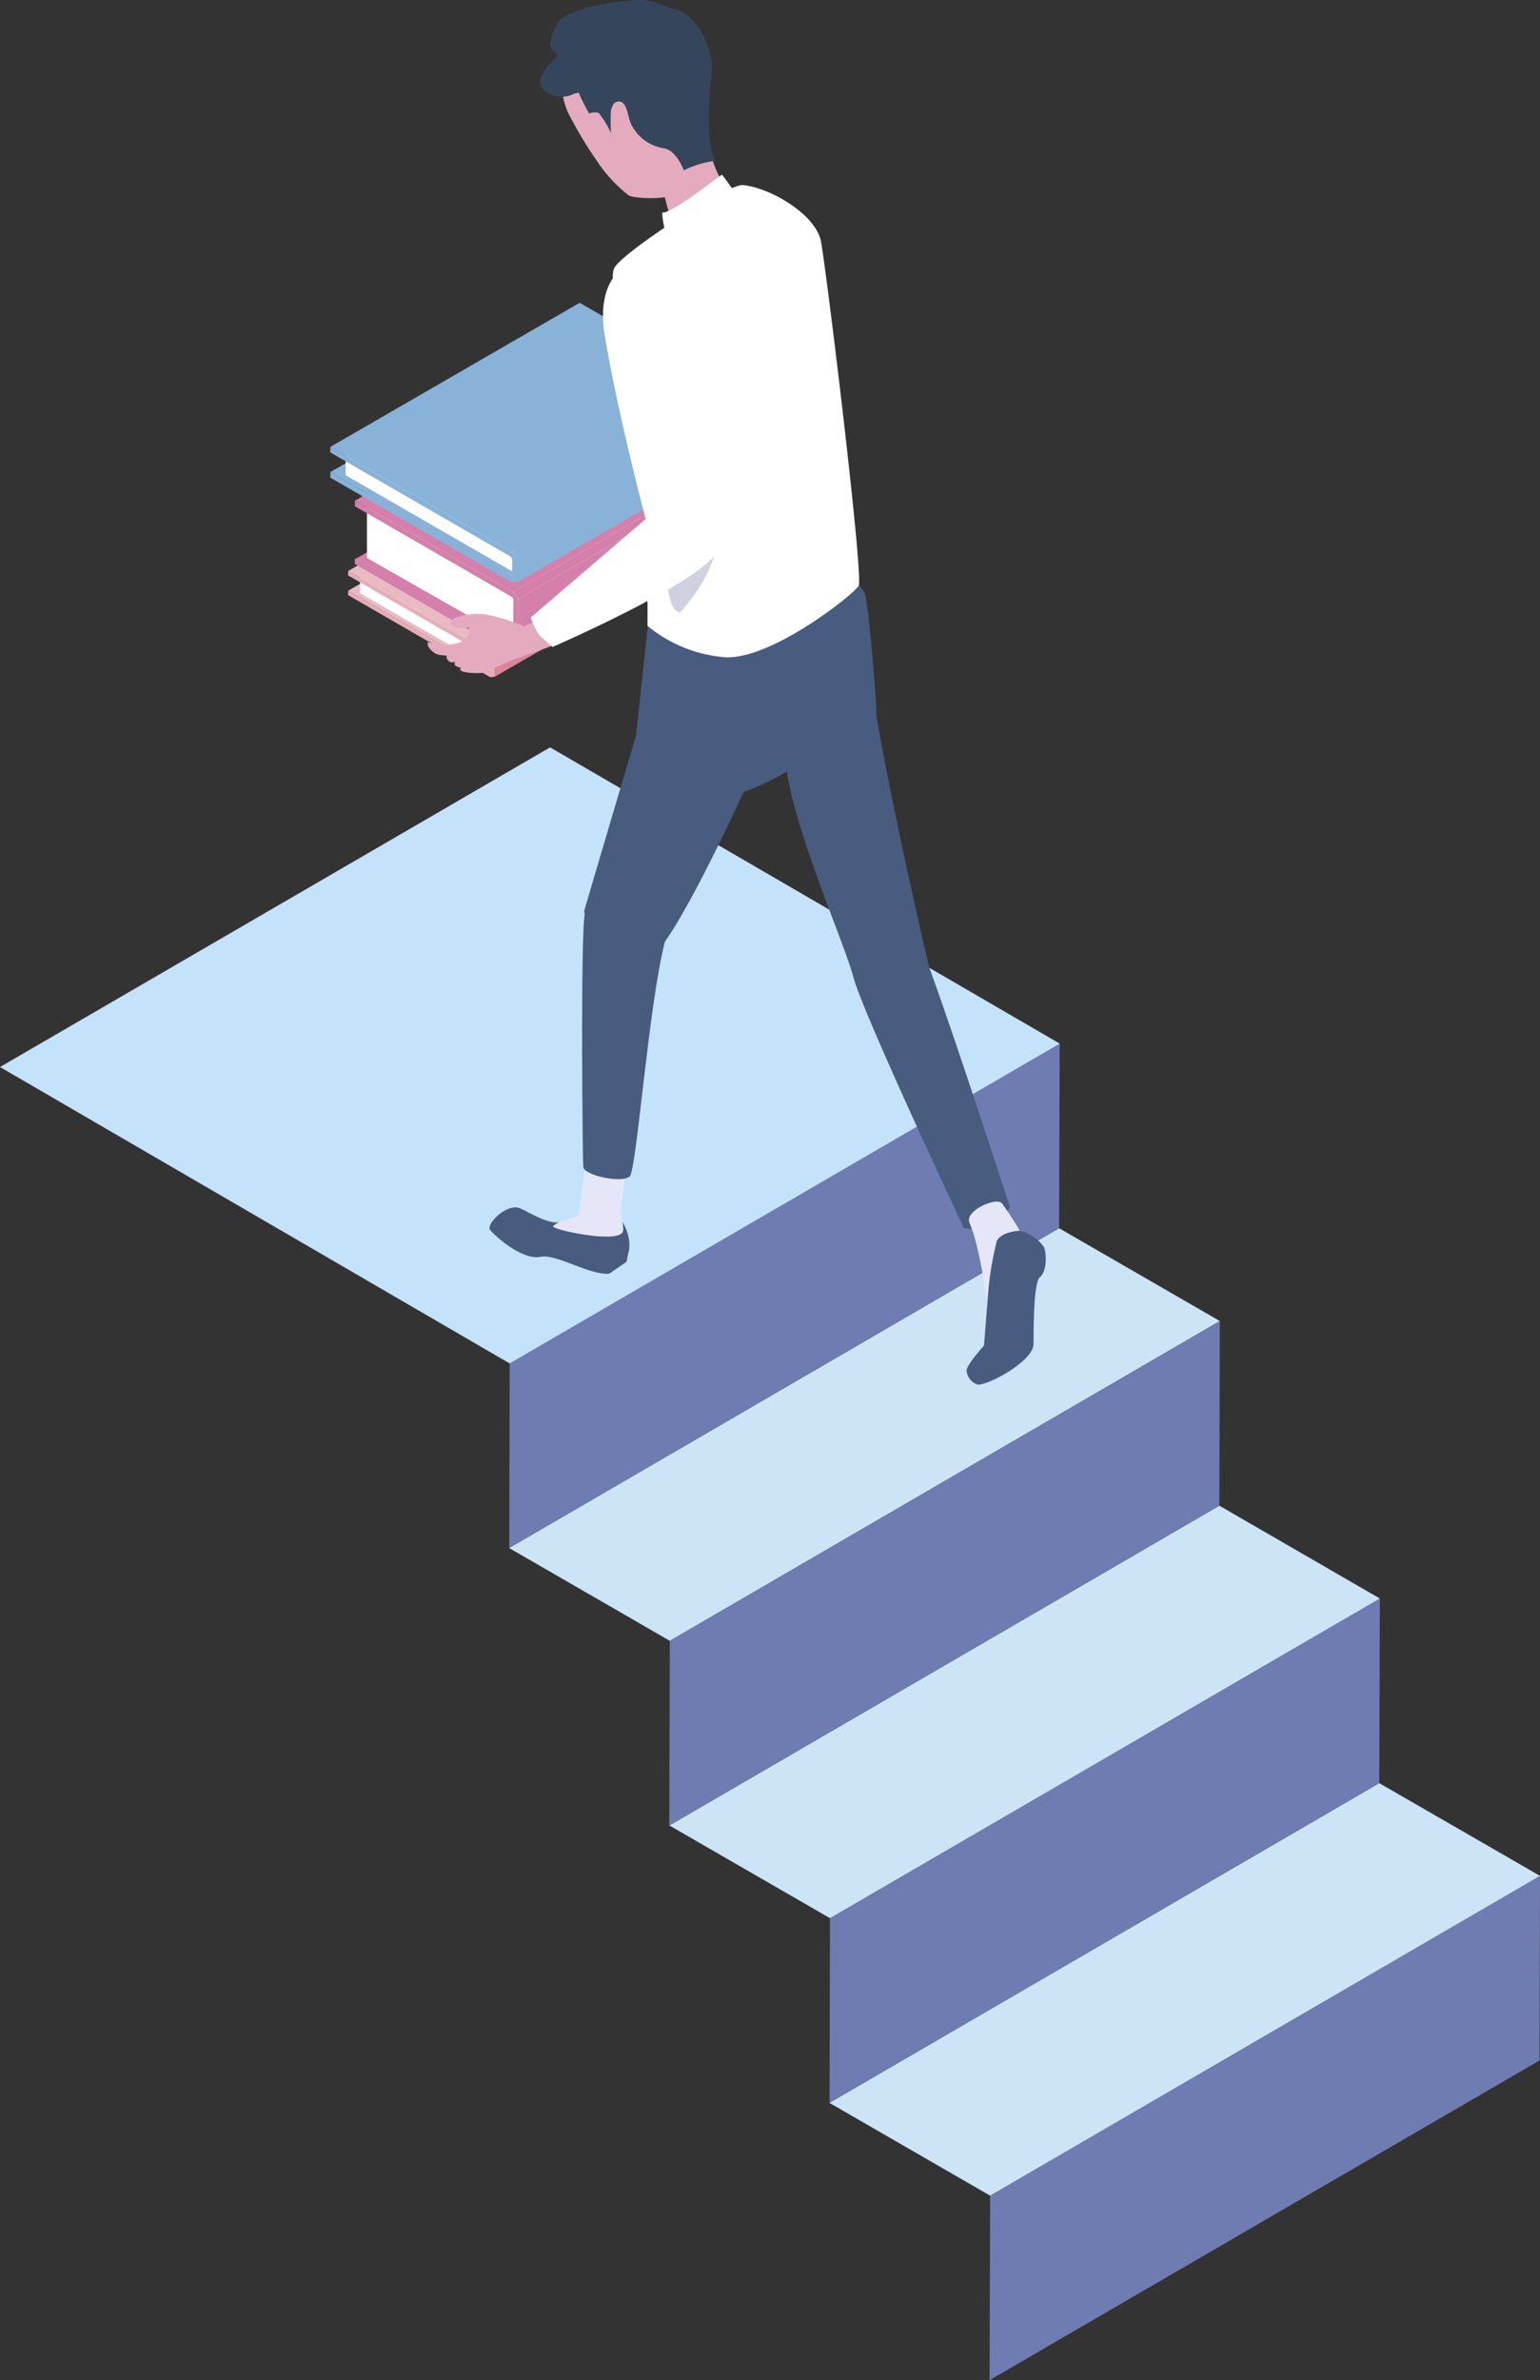<svg xmlns="http://www.w3.org/2000/svg" viewBox="0 0 140.59 217.2"><rect x="0" y="0" width="140.59" height="217.2" fill="#333333" stroke="none"/><defs><style>.cls-1{fill:#6e7cb1;}.cls-2{fill:#cbe5f6;}.cls-3{fill:#c5e2fb;}.cls-4{fill:#475c7f;}.cls-5{fill:#e5e7f8;}.cls-6{fill:#e8bbc3;}.cls-7{fill:#e6adb8;}.cls-8{fill:#fff;}.cls-9{fill:#dc8499;}.cls-10{fill:#d57fab;}.cls-11{fill:#7286a5;}.cls-12{fill:#88b2d8;}.cls-13{fill:#cfd0e0;}.cls-14{fill:#e4abbe;}.cls-15{fill:#35455b;}</style></defs><g id="レイヤー_2" data-name="レイヤー 2"><g id="具"><polygon class="cls-1" points="140.59 171.18 140.54 188.03 90.34 217.2 90.39 200.36 140.59 171.18"/><polygon class="cls-2" points="140.59 171.18 90.39 200.36 75.73 191.9 75.73 191.89 125.92 162.72 140.59 171.18"/><polygon class="cls-1" points="125.97 145.87 125.92 162.72 75.73 191.89 75.77 175.04 125.97 145.87"/><polygon class="cls-2" points="125.97 145.87 75.77 175.04 61.11 166.58 111.32 137.4 125.97 145.87"/><polygon class="cls-2" points="111.36 120.55 61.15 149.73 46.49 141.27 46.49 141.26 96.69 112.08 111.36 120.55"/><polygon class="cls-1" points="96.74 95.23 96.69 112.08 46.49 141.26 46.53 124.41 96.74 95.23"/><polygon class="cls-1" points="111.36 120.55 111.36 120.96 111.32 137.4 61.11 166.58 61.1 166.57 61.15 149.73 61.51 149.52 111.36 120.55"/><polygon class="cls-3" points="96.74 95.23 96.74 95.24 46.53 124.42 0 97.37 50.22 68.2 96.74 95.23"/><path class="cls-4" d="M55.29,110.19c-.58-.35-1.7,1.07-1.7,1.07-.33.68-1.73.18-2.26.27-1.33.25-3-.92-3.87-1.27-1.17-.5-3.16,1.46-2.7,2s2.87,2.75,4.58,2.43c1.49-.28,4.44,1.68,6.28,1.54l1.58-1.09s.19-1,.22-1A3.82,3.82,0,0,0,55.29,110.19Z"/><path class="cls-5" d="M56.69,110.28c.09-.73.52-3.77.5-4.76-.13-6.93-3.75.75-3.75.75l-.62,4.67s-2.44.7-2.31,1,5.55,1.49,6.3.55C57.08,112.09,56.59,111,56.69,110.28Z"/><path class="cls-4" d="M69.19,69.41l-10-6.09S53.35,83,53.32,83.17l.06.26h0c-.39,2.12-.2,22.31-.13,23.07s3.62,1.53,4.25.83S59.21,91.7,60.7,85.94h0C63.92,81.34,69.19,69.41,69.19,69.41Z"/><path class="cls-4" d="M79.62,62.9c1.31,8.83,5.2,25.35,5.2,25.35,2.56,7,7.38,21.91,7.38,21.91a4,4,0,0,1-4.21,1.9s-9.2-19.53-10.1-22.94S72.19,75.25,71.65,69C71.14,63,78.63,56.24,79.62,62.9Z"/><path class="cls-5" d="M93.51,113.34c-.05-.79-2-3.48-2-3.48-.38-.73-3.52.6-3,1.74,1.07,2.44,1.64,7.75,1.64,7.75s1.61-3.85,2.27-4.3S93.56,114.13,93.51,113.34Z"/><path class="cls-4" d="M89.83,122.81s.38-4.8.38-4.8a28.29,28.29,0,0,1,.8-4.79c.4-.73,1.6-.88,2.08-.91a3.75,3.75,0,0,1,2.22,1.5c.24.59.27,2.21-.37,2.73s-.57,5.4-.59,6.14c-.06,1.65-4.63,4-5.21,3.63a1.47,1.47,0,0,1-.9-1.24C88.24,124.56,89.73,122.89,89.83,122.81Z"/><path class="cls-4" d="M80,65.16S69.4,72.85,66.23,72.54,58,67.69,58,67.69l1.14-10.54,19.13-4,.64.89C79.3,54.66,80.11,65.26,80,65.16Z"/><polygon id="_Path_" data-name="&lt;Path&gt;" class="cls-6" points="31.78 53.91 44.62 61.32 62.42 51.05 49.58 43.63 31.78 53.91"/><polygon id="_Path_2" data-name="&lt;Path&gt;" class="cls-7" points="44.62 61.32 44.76 61.31 62.55 51.03 62.42 51.05 44.62 61.32"/><polygon class="cls-8" points="32.87 52.25 32.87 54.13 44.71 60.97 45.05 60.93 45.05 59.51 44.72 59.09 32.87 52.25"/><polygon id="_Path_3" data-name="&lt;Path&gt;" class="cls-6" points="31.78 52.11 44.74 59.59 62.54 49.31 49.58 41.83 31.78 52.11"/><polygon id="_Path_4" data-name="&lt;Path&gt;" class="cls-7" points="44.74 59.59 45.16 60.11 62.95 49.83 62.54 49.31 44.74 59.59"/><polygon id="_Path_5" data-name="&lt;Path&gt;" class="cls-9" points="45.16 60.11 45.16 61.76 62.95 51.48 62.95 49.83 45.16 60.11"/><polygon id="_Path_6" data-name="&lt;Path&gt;" class="cls-7" points="31.78 52.11 31.78 52.51 44.62 59.92 44.76 60.09 44.76 61.31 44.62 61.32 31.78 53.91 31.78 54.31 44.74 61.79 45.16 61.76 45.16 60.11 44.74 59.59 31.78 52.11"/><polygon class="cls-10" points="46.7 59.3 68.79 46.47 54.48 38.21 32.39 51.04 46.7 59.3"/><polygon class="cls-8" points="46.7 58.43 68.79 45.59 54.48 37.33 33.5 46.2 33.5 50.92 46.7 58.43"/><polygon class="cls-11" points="46.85 59.19 68.94 46.35 68.79 46.38 46.7 59.21 46.85 59.19"/><polygon class="cls-10" points="46.85 54.02 68.94 41.19 54.49 32.85 32.4 45.69 46.85 54.02"/><polygon class="cls-10" points="47.31 54.65 69.4 41.81 68.94 41.19 46.85 54.02 47.31 54.65"/><polygon class="cls-10" points="47.3 59.72 69.39 46.88 69.4 41.81 47.31 54.65 47.3 59.72"/><polygon class="cls-10" points="32.4 45.69 32.4 46.2 46.71 54.46 46.87 54.66 46.85 59.19 46.7 59.21 32.39 50.95 32.39 51.46 46.83 59.8 47.3 59.72 47.31 54.65 46.85 54.02 32.4 45.69"/><polygon id="_Path_7" data-name="&lt;Path&gt;" class="cls-12" points="30.16 43.08 46.58 52.56 69.35 39.42 52.92 29.94 30.16 43.08"/><polygon id="_Path_8" data-name="&lt;Path&gt;" class="cls-7" points="46.58 52.56 46.76 52.55 69.52 39.4 69.35 39.42 46.58 52.56"/><polygon class="cls-8" points="31.56 40.95 31.55 43.36 46.7 52.11 47.13 52.06 47.14 50.25 46.71 49.7 31.56 40.95"/><polygon id="_Path_9" data-name="&lt;Path&gt;" class="cls-12" points="30.16 40.78 46.74 50.35 69.5 37.2 52.92 27.63 30.16 40.78"/><polygon id="_Path_10" data-name="&lt;Path&gt;" class="cls-12" points="46.74 50.35 47.27 51.01 70.03 37.87 69.5 37.2 46.74 50.35"/><polygon id="_Path_11" data-name="&lt;Path&gt;" class="cls-12" points="47.27 51.01 47.27 53.12 70.03 39.97 70.03 37.87 47.27 51.01"/><polygon id="_Path_12" data-name="&lt;Path&gt;" class="cls-12" points="30.16 40.78 30.16 41.29 46.58 50.77 46.76 50.99 46.76 52.55 46.58 52.56 30.16 43.08 30.16 43.59 46.74 53.16 47.27 53.12 47.27 51.01 46.74 50.35 30.16 40.78"/><path class="cls-8" d="M74.94,22c-.47-2.38-4.5-4.84-7.11-5.11-1.39-.14-10.78,6-11.71,7.5s2.05,8.29,2.52,16.22c.55,9.22.47,16.5.47,16.5a12.7,12.7,0,0,0,7,2.86c4.2.32,11.82-5.7,12.28-6.52S75.45,24.65,74.94,22Z"/><path class="cls-13" d="M61.48,32.09c1.28,2.76,4.3,13,4.18,16s-1.5,5.47-3.56,7.78c-.41,0-.66-.44-.81-.82C59.91,51.71,60.87,30.78,61.48,32.09Z"/><path class="cls-14" d="M52,3.72c1-2,4.23-3.25,6.43-3.23A6.25,6.25,0,0,1,63,2.72c.77,1.08.92,2.45.93,4.63,0,1.06-.57,9.12-3.44,10.1a7.72,7.72,0,0,1-3,.45,12.93,12.93,0,0,1-3-3.22,35.82,35.82,0,0,1-2.7-4.54A8.14,8.14,0,0,1,52,3.72Z"/><path class="cls-14" d="M64.68,10a10.21,10.21,0,0,0,1.93,7.63c.81,1-4.62,3.57-5.18,3.18L60.69,18a10.24,10.24,0,0,1-3.07-.07c3.36-2.31,2.36-4.69-.13-7.81Z"/><path class="cls-15" d="M52.28,8.62s0,0,0,0a2.54,2.54,0,0,1-2.56-.31C48.63,7.31,49.94,6,51,5c-1-.59-1-1.07-.15-2.81S58,0,58,0c.89-.21,2.47.46,3.26.76C64,1.15,65.05,5.05,65,6.11s-.81,6.49.32,8.56a9.32,9.32,0,0,0-2.89.87s-.67-1.8-1.78-2a4,4,0,0,1-3-2.15c-.38-.7-.34-2.07-1.13-2.13-.49,0-.58.33-.74.79a17.29,17.29,0,0,0,0,2.09,8.37,8.37,0,0,0-1.14-1.85,1.47,1.47,0,0,0-.86.07S53,8.94,52.84,8.45l-.55.13Z"/><path class="cls-8" d="M65.91,15.94c-.39.21-4.52,3.55-5.46,3.46A8.24,8.24,0,0,0,61,21.91a9,9,0,0,0,6.35-4S66.07,16.11,65.91,15.94Z"/><path class="cls-14" d="M42,58.63,40.31,59s-1.25-.42-1.26-.39c-.12.46.58,1.06,1,1.14a5.88,5.88,0,0,0,1.94,0A6.43,6.43,0,0,0,43.49,59a.87.87,0,0,0-.29-1.46C43.15,57.6,42,58.63,42,58.63Z"/><path class="cls-14" d="M47.81,57.15c.11.05,2.34-1.19,2.39-.88.11.65,1.62,1.72,1.52,1.95-.19.47-4.8,1.91-5.25,2.14a19.41,19.41,0,0,1-2.22.9s-.82.09-1-.36a7.09,7.09,0,0,1-.44-1,5.52,5.52,0,0,1,.49-3.71C43.64,55.56,47.34,56.9,47.81,57.15Z"/><path class="cls-14" d="M43.32,59.9a11.57,11.57,0,0,1-2.1.55c-.54-.17-.72-.82.15-1,0,0,1.62-.7,2.28-.13C43.93,60,43.71,59.76,43.32,59.9Z"/><path class="cls-14" d="M43.78,60.14c-.07,1.06-2.47,1-2.28.34.13-.45,1.19-.46,1.62-.67S43.76,59.86,43.78,60.14Z"/><path class="cls-14" d="M44.15,60.78c.2.1,0,.22.07.45s-.76.21-.88.19c-.31,0-1.34-.05-1.33-.36S43.65,60.55,44.15,60.78Z"/><path class="cls-14" d="M47,57.54c-.64-.87-1.38-1.11-3.42-1.52-.38-.08-2.88.26-2.42,1,.21.36,1.23.28,1.55.23.84-.12.32.92,1.11,1.21A3.33,3.33,0,0,0,47,57.54Z"/><path class="cls-8" d="M60.73,27c2.43,5,6.54,20.54,4.71,23.43s-15,8.61-15,8.61c-1.15-1.07-1.23-.76-2-2.68l10.5-9s-2.59-9.75-3.76-16.92C54.26,24.61,58.31,22.05,60.73,27Z"/></g></g></svg>